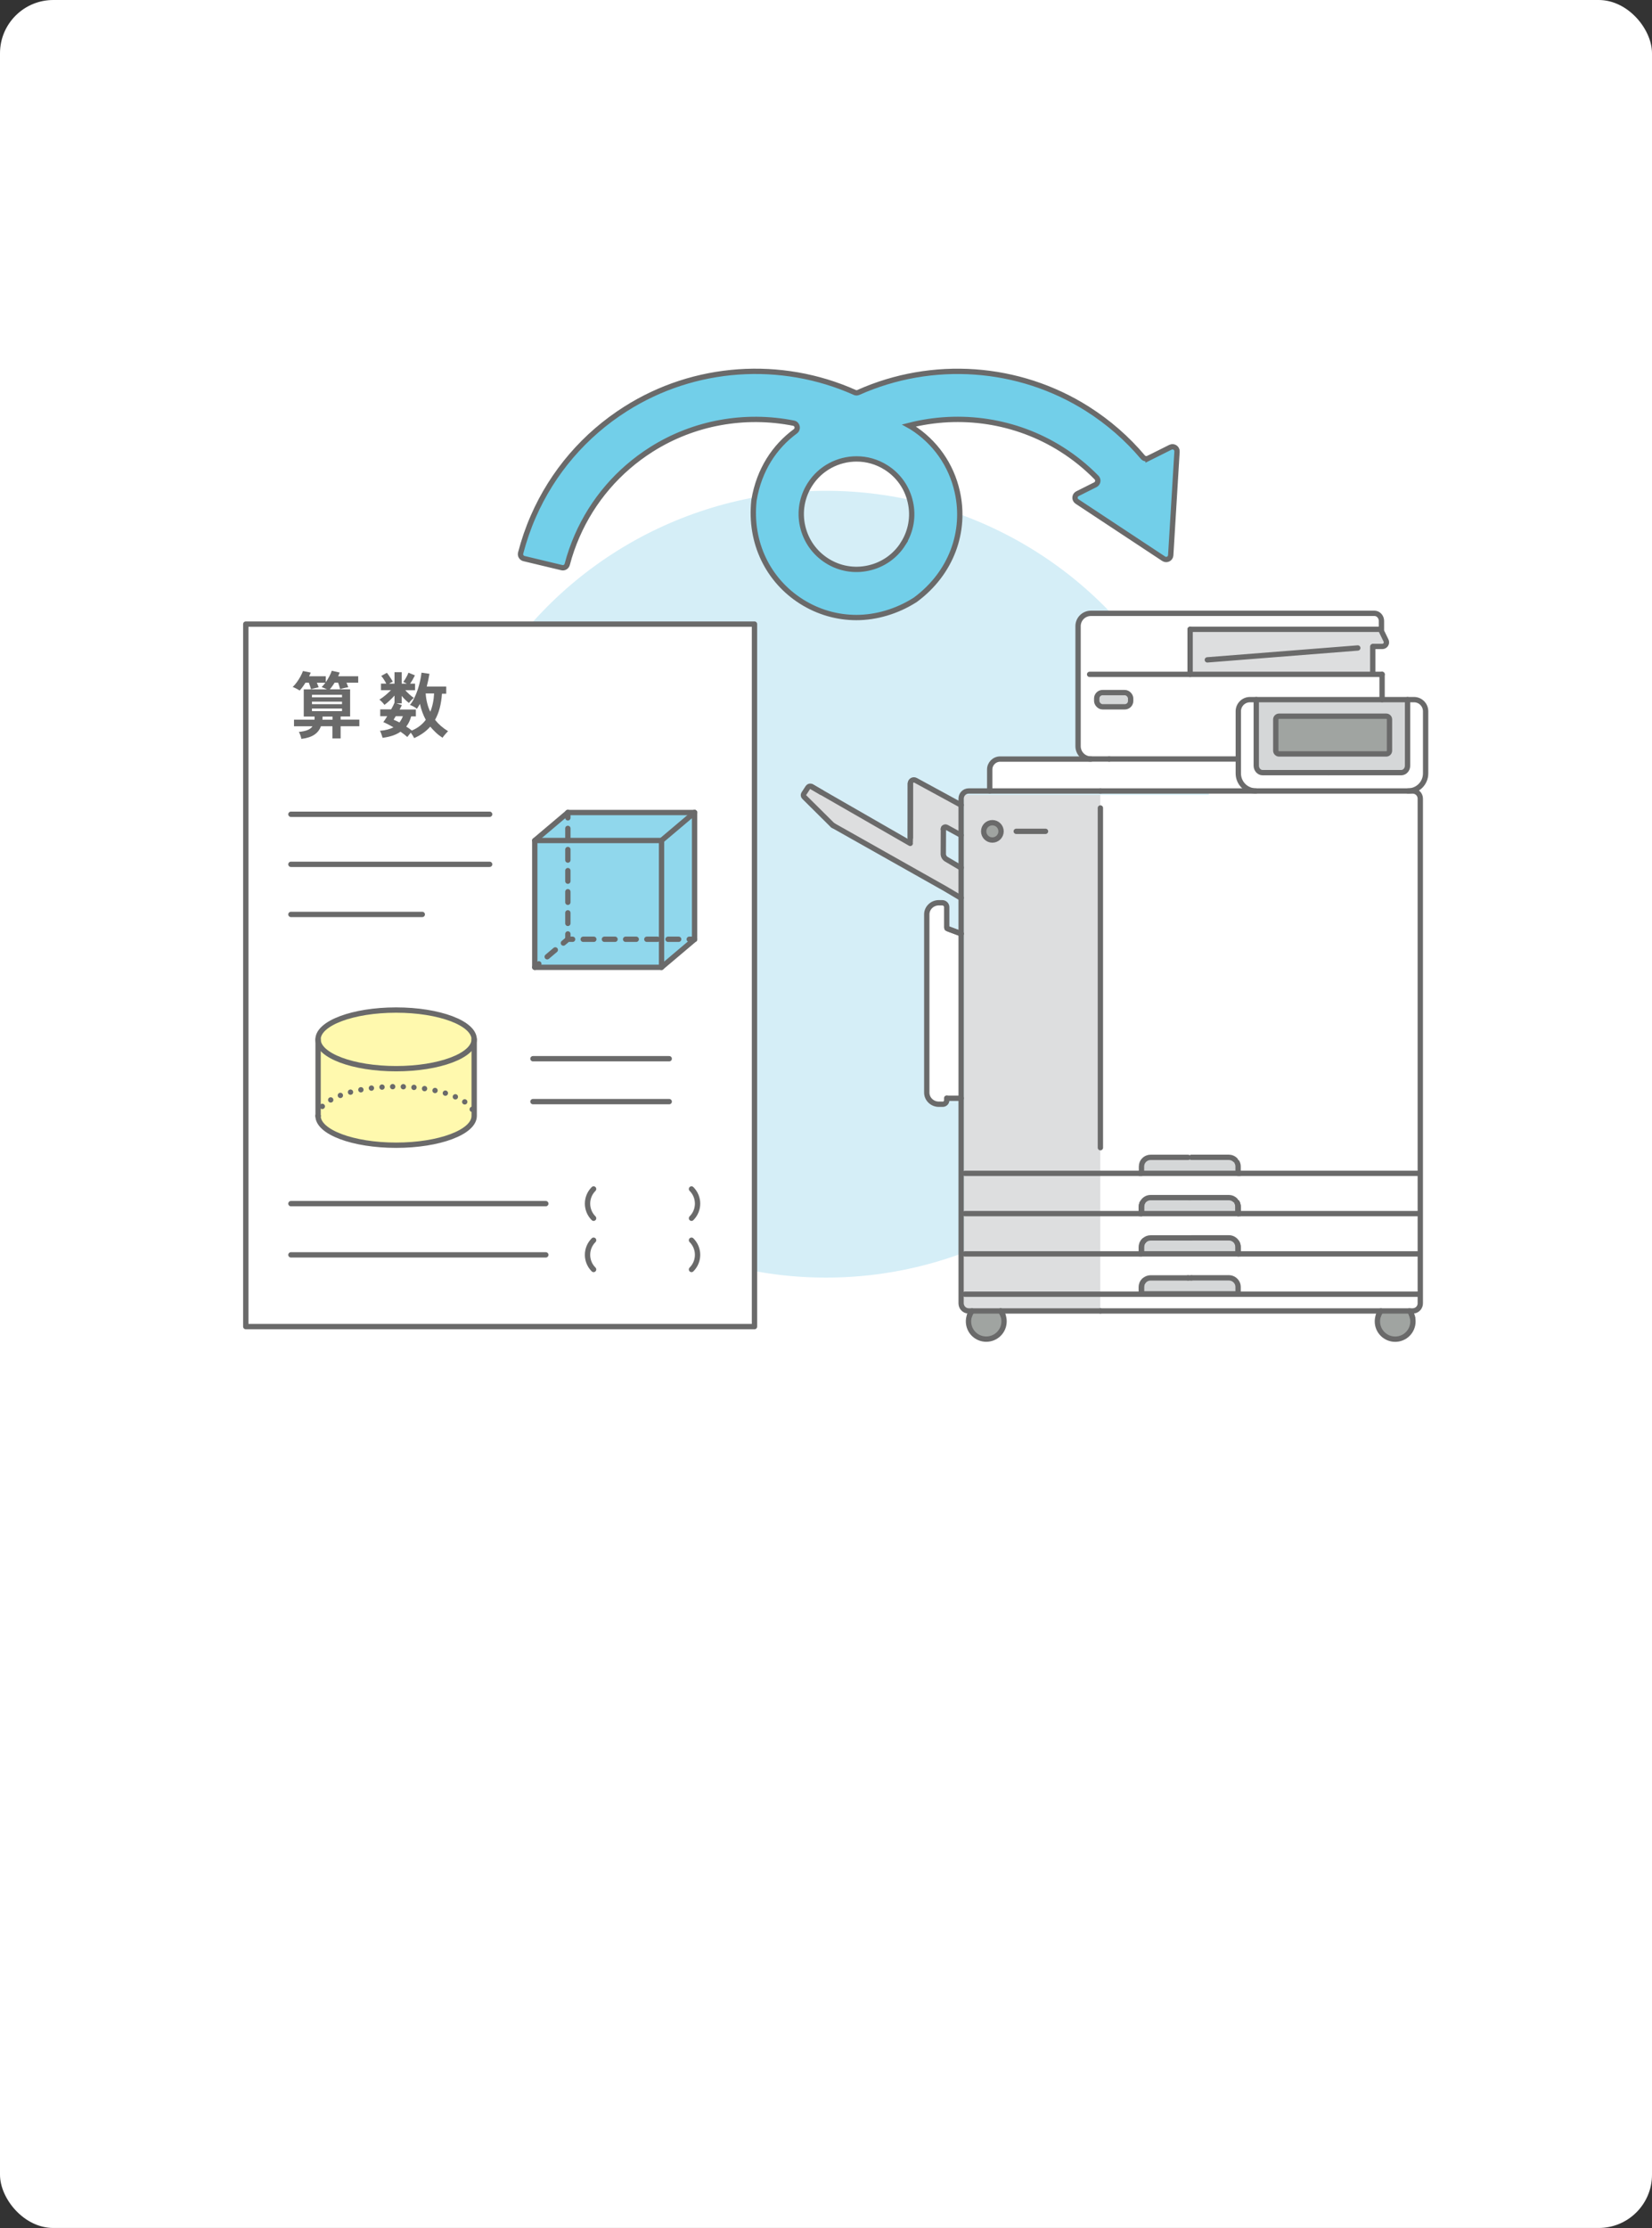 <?xml version="1.0" encoding="UTF-8"?><svg id="Layer_2" data-name="Layer 2" xmlns="http://www.w3.org/2000/svg" viewBox="0 0 310 418"><rect x="0" y="0" width="310" height="418" fill="#333333" stroke="none"/><defs><style>.cls-1, .cls-2, .cls-3, .cls-4, .cls-5, .cls-6, .cls-7, .cls-8 {
        stroke: #6a6a6a;
        stroke-linecap: round;
      }

      .cls-1, .cls-4, .cls-5, .cls-6, .cls-7 {
        stroke-linejoin: round;
      }

      .cls-1, .cls-9 {
        fill: #fff;
      }

      .cls-2, .cls-10 {
        fill: #d5d7d8;
      }

      .cls-2, .cls-3, .cls-8 {
        stroke-miterlimit: 10;
      }

      .cls-10, .cls-11, .cls-12, .cls-13, .cls-14, .cls-15, .cls-16, .cls-9 {
        stroke-width: 0px;
      }

      .cls-3, .cls-4, .cls-5, .cls-6, .cls-7 {
        fill: none;
      }

      .cls-11 {
        fill: #90d7ec;
      }

      .cls-4 {
        stroke-dasharray: 0 0 1.98 1.98;
      }

      .cls-12 {
        fill: #6a6a6a;
      }

      .cls-13 {
        fill: #dddedf;
      }

      .cls-5 {
        stroke-dasharray: 0 2;
      }

      .cls-14 {
        fill: #fff9ae;
      }

      .cls-15 {
        fill: #a0a4a1;
      }

      .cls-16 {
        fill: #d5eef7;
      }

      .cls-6 {
        stroke-dasharray: 0 0 1.99 1.99;
      }

      .cls-8 {
        fill: #72cfe9;
      }</style></defs><g id="_レイヤー_1" data-name="レイヤー 1"><g><rect class="cls-9" width="310" height="418" rx="10" ry="10"/><circle class="cls-16" cx="155" cy="165.89" r="73.81"/><rect class="cls-1" x="46.12" y="117.09" width="95.46" height="131.8"/><path class="cls-14" d="M59.69,209.36v-14.36c0-3.04,6.56-5.5,14.65-5.5s14.65,2.46,14.65,5.5v14.36c0,3.04-6.56,5.5-14.65,5.5s-14.65-2.46-14.65-5.5"/><polygon class="cls-11" points="106.56 152.44 100.35 157.69 100.35 181.48 124.12 181.48 130.34 176.22 130.34 152.44 106.56 152.44"/><g><rect class="cls-13" x="180.91" y="149.13" width="25.56" height="96.53"/><rect class="cls-9" x="206.47" y="149.13" width="60.23" height="96.53"/><g><g><path class="cls-9" d="M267.5,133.45v11.65c0,1.83-1.47,3.3-3.3,3.3h-28.54c-1.82,0-3.3-1.47-3.3-3.3v-11.65c0-1.21.98-2.19,2.19-2.19h1.19v12.39c0,.72.54,1.31,1.19,1.31h26.01c.66,0,1.19-.59,1.19-1.31v-12.39h1.19c1.2,0,2.18.98,2.18,2.19Z"/><path class="cls-15" d="M265.08,247.3c.04.2.06.4.06.61,0,1.84-1.49,3.33-3.33,3.33s-3.34-1.49-3.34-3.33c0-.37.06-.72.17-1.06.03-.08.06-.16.09-.24.03-.07.07-.15.11-.23.08-.15.17-.3.28-.44h5.37c.15.2.28.43.38.67.09.22.17.45.21.69Z"/><path class="cls-15" d="M265.08,247.3c-.04-.24-.12-.47-.21-.69.1.22.17.45.21.69Z"/><path class="cls-10" d="M264.13,131.26v12.39c0,.72-.53,1.31-1.19,1.31h-26.01c-.66,0-1.19-.59-1.19-1.31v-12.39h28.39ZM260.74,140.83v-5.85c0-.34-.27-.61-.61-.61h-20.11c-.34,0-.62.27-.62.61v5.85c0,.34.28.62.62.62h20.11c.34,0,.61-.28.61-.62Z"/><path class="cls-15" d="M260.74,134.98v5.85c0,.34-.27.62-.61.62h-20.11c-.34,0-.62-.28-.62-.62v-5.85c0-.34.28-.61.62-.61h20.11c.34,0,.61.27.61.61Z"/><path class="cls-13" d="M260.08,120.17c.25.51-.12,1.11-.7,1.11h-1.78v5.24h-34.27v-8.45h35.73l.04.07.99,2.03Z"/><path class="cls-9" d="M223.33,118.07v8.45h36.02v4.74h-24.8c-1.21,0-2.19.98-2.19,2.19v8.96h-27.66c-1.34,0-2.41-1.08-2.41-2.41v-22.51c0-1.34,1.08-2.41,2.41-2.41h53.21c.74,0,1.31.67,1.31,1.42v1.59l-.14.07-.04-.07h-35.73Z"/><path class="cls-15" d="M258.84,246.39c-.04.08-.07.15-.11.23.03-.08.07-.15.11-.23Z"/><path class="cls-15" d="M258.73,246.62c-.04.08-.06.16-.09.24.02-.08.06-.16.09-.24Z"/><path class="cls-9" d="M235.66,148.4h-49.94v-4.03c0-1.08.88-1.96,1.97-1.96h44.67v2.69c0,1.83,1.48,3.3,3.3,3.3Z"/><path class="cls-15" d="M232.32,241.47v1.29h0v-1.29c0-.3-.07-.58-.2-.82.14.24.21.52.21.82Z"/><path class="cls-9" d="M232.32,233.97v1.28h0v-1.28c0-.3-.07-.58-.2-.82.14.24.21.52.21.82Z"/><path class="cls-15" d="M232.32,226.41v1.28h0v-1.28c0-.3-.07-.58-.2-.82.14.24.21.52.21.82Z"/><path class="cls-10" d="M232.32,242.48v.27h-18.12v-1.29c0-.47.19-.9.5-1.21s.74-.5,1.21-.5h14.69c.65,0,1.22.37,1.51.9.13.24.2.52.2.82v1.02Z"/><path class="cls-10" d="M232.32,233.97v1.28h-18.12v-1.28c0-.48.19-.9.5-1.21s.74-.5,1.21-.5h14.69c.65,0,1.22.37,1.51.9.13.24.2.52.2.82Z"/><path class="cls-10" d="M232.32,226.41v1.28h-18.12v-1.28c0-.24.05-.46.13-.67.26-.62.87-1.05,1.58-1.05h14.69c.24,0,.46.05.67.14.2.09.39.22.54.37.12.12.22.25.3.4.13.24.2.52.2.82Z"/><path class="cls-15" d="M231.27,224.83c.21.09.4.22.54.37-.15-.15-.34-.28-.54-.37Z"/><path class="cls-15" d="M214.19,233.97c0-.48.19-.91.51-1.21-.31.31-.5.74-.5,1.21v1.28h0v-1.28Z"/><path class="cls-15" d="M214.19,241.47c0-.48.19-.91.51-1.21-.31.31-.5.74-.5,1.21v1.29h0v-1.29Z"/><path class="cls-15" d="M214.32,225.74c-.08.2-.13.43-.13.67v1.28h0v-1.28c0-.24.05-.46.14-.67Z"/><path class="cls-15" d="M188.24,246.86c.11.33.17.69.17,1.06,0,1.84-1.49,3.33-3.34,3.33s-3.33-1.49-3.33-3.33c0-.37.06-.72.17-1.06.02-.08.06-.16.09-.24.02-.05.04-.11.07-.16.03-.05.06-.11.09-.15.06-.12.14-.24.22-.35h5.37c.08.11.16.23.23.35.03.05.06.11.09.15.02.06.05.11.07.16.04.08.07.16.09.24Z"/><path class="cls-15" d="M188.24,246.86c-.02-.08-.06-.16-.09-.24.04.08.07.16.09.24Z"/><path class="cls-9" d="M188.08,246.46s-.06-.11-.09-.15c.03.05.06.11.09.15Z"/><path class="cls-9" d="M187.77,245.95c.08.11.16.23.22.35-.07-.12-.15-.24-.23-.35h0Z"/><path class="cls-15" d="M186.23,154.35c.9,0,1.63.72,1.63,1.62s-.73,1.63-1.63,1.63-1.63-.72-1.63-1.63.73-1.62,1.63-1.62Z"/><path class="cls-9" d="M182.17,246.3s-.06.11-.09.15c.03-.05.06-.11.09-.15Z"/><path class="cls-15" d="M182.01,246.62c-.04.08-.07.16-.09.24.02-.08.06-.16.09-.24Z"/><path class="cls-9" d="M180.36,175.18v30.87h-2.7v.38c0,.4-.33.73-.75.73h-.73c-1.24,0-2.26-.98-2.26-2.19v-33.42c0-1.21,1.02-2.19,2.26-2.19h.63c.47,0,.85.37.85.82v3.79l.05.2,2.66,1Z"/><path class="cls-13" d="M152.26,147.56l18.39,10.57.15-.27.02-10.88c0-.5.54-.82.98-.58l8.49,4.62h.06v5.68l-2.75-1.5c-.19-.1-.4-.03-.51.12-.04.07-.07.14-.07.23l-.02,4.65c0,.41.22.79.57,1l2.68,1.58h.1v5.66h-.1l-2.9-1.72-20.98-11.83s-.05-.02-.07-.04c-.06-.03-.11-.07-.15-.12l-5.26-5.22c-.16-.15-.19-.4-.07-.59l.79-1.21c.14-.21.43-.28.64-.15Z"/></g><g><path class="cls-3" d="M265.08,247.3c-.04-.24-.11-.47-.21-.69"/><path class="cls-3" d="M258.84,246.39c-.04.07-.07.15-.11.23-.04.08-.07.16-.09.24"/><path class="cls-3" d="M188.08,246.46s-.06-.11-.09-.15c-.07-.12-.15-.24-.23-.35"/><path class="cls-3" d="M188.24,246.86c-.02-.08-.06-.16-.09-.24"/><path class="cls-3" d="M182.01,246.62c-.04.08-.07.16-.09.24"/><path class="cls-3" d="M182.17,246.3s-.06.11-.09.15"/><line class="cls-3" x1="257.6" y1="126.4" x2="257.6" y2="121.3"/><line class="cls-3" x1="152.26" y1="147.56" x2="154.16" y2="148.68"/><path class="cls-3" d="M180.36,168.45h-.1l-2.9-1.72-20.98-11.83s-.05-.02-.07-.04"/><path class="cls-3" d="M177.1,155.32c-.04.07-.07.14-.07.23l-.02,4.65c0,.41.22.79.57,1l2.68,1.58h.1"/><line class="cls-3" x1="180.3" y1="151.03" x2="180.36" y2="151.03"/><line class="cls-3" x1="170.81" y1="157.87" x2="170.83" y2="146.98"/><line class="cls-3" x1="180.36" y1="175.18" x2="177.7" y2="174.18"/><path class="cls-3" d="M214.69,240.25c-.32.3-.51.74-.51,1.21v1.29h0"/><path class="cls-3" d="M232.32,235.25v-1.28c0-.3-.07-.58-.2-.82"/><path class="cls-3" d="M214.69,232.75c-.32.3-.51.74-.51,1.21v1.28"/><path class="cls-3" d="M232.32,227.69v-1.28c0-.3-.07-.58-.2-.82"/><path class="cls-3" d="M214.32,225.74c-.09.2-.14.43-.14.67v1.28"/><line class="cls-3" x1="206.49" y1="151.59" x2="206.49" y2="215.32"/><path class="cls-3" d="M206.49,245.95h-24.71c-.79,0-1.42-.64-1.42-1.42v-94.7c0-.79.64-1.43,1.42-1.43h24.71"/><line class="cls-3" x1="235.66" y1="148.4" x2="206.49" y2="148.4"/><path class="cls-3" d="M206.49,245.95h58.61c.79,0,1.42-.64,1.42-1.42v-94.7c0-.79-.64-1.43-1.42-1.43h-.89"/><line class="cls-3" x1="232.32" y1="227.69" x2="266.03" y2="227.69"/><polyline class="cls-3" points="181.09 227.69 214.19 227.69 214.19 227.69"/><line class="cls-3" x1="232.32" y1="235.25" x2="266.03" y2="235.25"/><polyline class="cls-3" points="181.09 235.25 214.19 235.25 214.19 235.25"/><line class="cls-3" x1="181.09" y1="242.81" x2="266.03" y2="242.81"/><path class="cls-3" d="M231.81,225.2c-.15-.15-.33-.28-.54-.37s-.43-.14-.67-.14h-7.04"/><path class="cls-3" d="M222.95,224.69h-7.04c-.71,0-1.32.43-1.58,1.05-.08.2-.13.43-.13.67v1.28h18.13v-1.28c0-.3-.07-.58-.21-.82"/><line class="cls-3" x1="222.95" y1="224.69" x2="223.56" y2="224.69"/><path class="cls-15" d="M232.32,226.41v1.28h0v-1.28c0-.3-.07-.58-.2-.82.14.24.21.52.21.82Z"/><path class="cls-10" d="M232.32,218.86v1.28h-18.12v-1.28c0-.24.05-.46.13-.67.26-.62.87-1.05,1.58-1.05h14.69c.24,0,.46.05.67.14.2.09.39.22.54.37.12.12.22.25.3.4.13.24.2.52.2.82Z"/><path class="cls-15" d="M231.27,224.83c.21.09.4.22.54.37-.15-.15-.34-.28-.54-.37Z"/><path class="cls-15" d="M214.32,225.74c-.08.2-.13.43-.13.67v1.28h0v-1.28c0-.24.05-.46.14-.67Z"/><path class="cls-3" d="M232.32,227.69v-1.28c0-.3-.07-.58-.2-.82"/><path class="cls-3" d="M214.32,225.74c-.09.2-.14.43-.14.67v1.28"/><line class="cls-3" x1="232.32" y1="220.14" x2="266.03" y2="220.14"/><polyline class="cls-3" points="181.09 220.14 214.19 220.14 214.19 220.14"/><path class="cls-3" d="M231.81,217.64c-.15-.15-.33-.28-.54-.37s-.43-.14-.67-.14h-7.04"/><path class="cls-3" d="M222.95,217.14h-7.04c-.71,0-1.32.43-1.58,1.05-.08.2-.13.43-.13.67v1.28h18.13v-1.28c0-.3-.07-.58-.21-.82"/><line class="cls-3" x1="222.95" y1="224.69" x2="223.56" y2="224.69"/><path class="cls-3" d="M222.95,232.25h-7.04c-.47,0-.9.19-1.21.5s-.5.74-.5,1.21v1.28h18.13v-1.28c0-.3-.07-.58-.21-.82-.29-.53-.86-.9-1.51-.9h-7.04"/><line class="cls-3" x1="222.95" y1="232.25" x2="223.56" y2="232.25"/><path class="cls-3" d="M222.95,239.75h-7.04c-.47,0-.9.19-1.21.5s-.5.74-.5,1.21v1.29h18.13v-1.29c0-.3-.07-.58-.21-.82-.29-.53-.86-.9-1.51-.9h-7.04"/><line class="cls-3" x1="222.95" y1="239.75" x2="223.56" y2="239.75"/><path class="cls-3" d="M264.21,148.4h-28.54c-1.82,0-3.3-1.47-3.3-3.3v-11.65c0-1.21.98-2.19,2.19-2.19h30.78c1.2,0,2.18.98,2.18,2.19v11.65c0,1.83-1.47,3.3-3.3,3.3Z"/><path class="cls-3" d="M235.74,131.26v12.39c0,.72.54,1.31,1.19,1.31h12.41"/><path class="cls-3" d="M264.13,131.26v12.39c0,.72-.53,1.31-1.19,1.31h-13.6"/><path class="cls-3" d="M260.13,141.45h-20.11c-.34,0-.62-.28-.62-.62v-5.85c0-.34.28-.61.62-.61h20.11c.34,0,.61.27.61.61v5.85c0,.34-.27.62-.61.62Z"/><line class="cls-3" x1="208.13" y1="142.4" x2="232.14" y2="142.4"/><path class="cls-3" d="M185.72,148.4v-4.03c0-1.08.88-1.96,1.97-1.96h17.02"/><line class="cls-3" x1="259.35" y1="126.52" x2="259.35" y2="131.26"/><path class="cls-3" d="M208.13,142.4h-3.42c-1.34,0-2.41-1.08-2.41-2.41v-22.51c0-1.34,1.08-2.41,2.41-2.41h53.21c.74,0,1.31.67,1.31,1.42v1.59"/><polyline class="cls-3" points="223.33 118.07 223.33 118.07 223.33 126.52"/><path class="cls-3" d="M170.81,158.23l-.16-.09-18.39-10.57c-.21-.13-.5-.06-.64.15l-.79,1.21c-.12.19-.09.43.07.59l5.26,5.22s.09.09.15.12c.02.02.05.03.07.05"/><path class="cls-3" d="M170.83,157.16v-10.18c0-.5.54-.82.98-.58l8.49,4.62"/><path class="cls-3" d="M177.02,155.55c0-.09.02-.16.07-.23.11-.15.32-.22.51-.12l2.75,1.5"/><path class="cls-3" d="M187.85,155.97c0,.9-.73,1.63-1.63,1.63s-1.63-.72-1.63-1.63.73-1.62,1.63-1.62,1.63.72,1.63,1.62Z"/><line class="cls-3" x1="190.7" y1="155.97" x2="196.19" y2="155.97"/><line class="cls-3" x1="177.7" y1="206.05" x2="180.36" y2="206.05"/><path class="cls-3" d="M223.33,118.07h35.73l.04.07.99,2.03c.25.51-.12,1.11-.7,1.11h-1.65"/><path class="cls-3" d="M187.77,245.95c.08.11.16.23.22.35.03.05.06.11.09.15.02.06.05.11.07.16.04.08.07.16.09.24.11.33.17.69.17,1.06,0,1.84-1.49,3.33-3.34,3.33s-3.33-1.49-3.33-3.33c0-.37.06-.72.17-1.06.02-.08.06-.16.09-.24.02-.05.04-.11.07-.16.03-.05.06-.11.09-.15.06-.12.14-.24.22-.35"/><path class="cls-3" d="M264.49,245.95c.15.2.28.43.38.67.09.22.17.45.21.69.04.2.06.4.06.61,0,1.84-1.49,3.33-3.33,3.33s-3.34-1.49-3.34-3.33c0-.37.06-.72.17-1.06.03-.08.06-.16.09-.24.03-.07.07-.15.11-.23.08-.15.17-.3.28-.44"/><line class="cls-3" x1="180.36" y1="175.18" x2="177.94" y2="174.28"/><path class="cls-3" d="M177.65,206.03v.41c0,.4-.33.73-.75.73h-.73c-1.24,0-2.26-.98-2.26-2.19v-33.42c0-1.21,1.02-2.19,2.26-2.19h.63c.47,0,.85.37.85.82v3.79"/><polyline class="cls-3" points="204.47 126.52 223.33 126.52 257.6 126.52 259.35 126.52"/></g></g><rect class="cls-2" x="205.8" y="129.94" width="6.37" height="2.67" rx="1.1" ry="1.1" transform="translate(417.97 262.55) rotate(-180)"/><line class="cls-3" x1="226.56" y1="123.8" x2="254.79" y2="121.57"/></g><line class="cls-3" x1="54.59" y1="152.77" x2="91.88" y2="152.77"/><line class="cls-3" x1="54.59" y1="162.16" x2="91.88" y2="162.16"/><line class="cls-3" x1="54.59" y1="225.82" x2="102.42" y2="225.82"/><line class="cls-3" x1="54.59" y1="171.56" x2="79.24" y2="171.56"/><line class="cls-3" x1="100.01" y1="206.68" x2="125.58" y2="206.68"/><line class="cls-3" x1="100.01" y1="198.63" x2="125.58" y2="198.63"/><g><g><rect class="cls-7" x="100.35" y="157.69" width="23.79" height="23.79"/><g><line class="cls-7" x1="130.34" y1="176.22" x2="129.34" y2="176.22"/><polyline class="cls-6" points="127.35 176.22 106.56 176.22 101.87 180.19"/><line class="cls-7" x1="101.11" y1="180.83" x2="100.35" y2="181.48"/></g><line class="cls-7" x1="106.56" y1="152.44" x2="130.34" y2="152.44"/><line class="cls-7" x1="124.13" y1="157.69" x2="130.34" y2="152.44"/><line class="cls-7" x1="100.35" y1="157.69" x2="106.56" y2="152.44"/><line class="cls-7" x1="124.12" y1="181.49" x2="130.33" y2="176.24"/><g><line class="cls-7" x1="106.56" y1="176.22" x2="106.56" y2="175.22"/><line class="cls-4" x1="106.56" y1="173.24" x2="106.56" y2="154.43"/><line class="cls-7" x1="106.56" y1="153.44" x2="106.56" y2="152.44"/></g></g><line class="cls-7" x1="130.34" y1="152.44" x2="130.34" y2="176.22"/></g><g><path class="cls-12" d="M56.56,138.65c-.03-.18-.09-.4-.18-.67-.09-.27-.2-.48-.3-.66.69-.07,1.24-.19,1.65-.36s.71-.4.91-.7h-3.47v-1.24h3.85c0-.1.01-.2.01-.29v-.3h-2.03v-5.09h4.37c-.17-.08-.35-.16-.55-.25-.19-.09-.35-.15-.47-.18.23-.22.47-.5.71-.82h-1.61c.07.15.14.31.2.46.06.15.11.29.14.4-.12.02-.27.05-.46.1-.19.05-.37.1-.55.14s-.32.09-.42.12c-.04-.15-.09-.34-.17-.57-.08-.22-.16-.45-.24-.66h-.63c-.18.29-.36.56-.55.82-.19.26-.37.47-.55.65-.08-.06-.21-.14-.37-.23-.17-.09-.33-.18-.51-.26s-.31-.14-.42-.17c.27-.25.53-.55.78-.9s.48-.7.68-1.07c.2-.37.36-.71.47-1.03l1.46.3c-.09.23-.19.46-.31.69h3.13v1.11c.24-.34.46-.7.66-1.08.2-.38.36-.73.47-1.07l1.48.34c-.04.12-.08.23-.13.34s-.11.23-.16.36h3.77v1.2h-2.21c.07.16.14.32.2.47.06.15.11.28.14.39-.15.02-.33.05-.53.09-.2.04-.39.09-.57.14-.18.05-.32.09-.43.13-.04-.17-.09-.37-.16-.59-.07-.22-.14-.44-.22-.63h-.65c-.14.23-.29.46-.45.67-.15.22-.3.41-.45.58h3.81v5.09h-1.78v.59h3.51v1.24h-3.51v2.29h-1.54v-2.29h-2.16c-.23.66-.64,1.19-1.23,1.59s-1.4.66-2.46.79ZM58.54,130.83h5.64v-.47h-5.64v.47ZM58.54,132.11h5.64v-.47h-5.64v.47ZM58.54,133.42h5.64v-.49h-5.64v.49ZM60.5,135.03h1.9v-.59h-1.88c0,.1,0,.2,0,.3,0,.1-.01.2-.02.3Z"/><path class="cls-12" d="M77.71,138.45c-.06-.13-.15-.28-.26-.46-.11-.18-.23-.36-.36-.53-.12.14-.24.28-.36.43-.13.15-.23.28-.3.38-.16-.15-.35-.31-.57-.48-.22-.17-.45-.33-.7-.51-.44.31-.94.55-1.5.74-.56.18-1.19.32-1.87.41-.03-.11-.07-.25-.13-.43-.06-.17-.12-.35-.18-.51-.06-.17-.13-.29-.19-.38,1.02-.08,1.86-.3,2.54-.66-.73-.42-1.36-.75-1.9-.97.1-.13.21-.29.34-.48s.26-.4.39-.63h-1.31v-1.28h2.05c.3-.52.51-.94.63-1.27v-1.32c-.28.32-.59.63-.93.95s-.66.58-.96.8c-.07-.11-.17-.23-.29-.37-.12-.13-.24-.26-.36-.37-.12-.11-.22-.2-.3-.25.2-.12.42-.27.68-.46.26-.19.51-.41.78-.64.26-.23.5-.46.72-.67h-1.88v-1.23h1c-.13-.26-.29-.52-.46-.79s-.33-.48-.49-.65l1.05-.59c.13.14.26.32.4.53.14.21.28.41.41.61.13.2.23.38.3.53-.22.09-.45.21-.7.37h1.03v-2.15h1.35v2.15h.96c-.12-.07-.23-.14-.35-.19s-.22-.1-.31-.13c.2-.27.38-.56.56-.88.18-.31.31-.6.41-.86l1.21.5c-.11.23-.25.5-.41.78-.17.29-.33.55-.49.78h.93v1.23h-1.84c.23.26.5.52.79.79.29.27.56.48.82.64-.13.11-.29.25-.47.44-.18.18-.33.36-.45.52-.23-.18-.47-.38-.7-.61-.23-.23-.46-.47-.66-.72v1.4h-1l1.03.34c-.05.12-.12.25-.19.38s-.15.29-.23.44h3.05v1.28h-.88c-.2.75-.51,1.39-.93,1.92.2.12.38.24.56.36.17.13.34.25.49.38.56-.23,1.06-.52,1.49-.86.44-.34.81-.72,1.13-1.15-.25-.46-.47-.94-.65-1.44-.18-.5-.33-1.02-.45-1.55-.09.17-.18.33-.28.48s-.19.29-.29.44c-.14-.13-.34-.26-.59-.4-.25-.14-.48-.25-.71-.32.31-.38.58-.81.82-1.31s.46-1.02.64-1.57c.18-.55.33-1.1.45-1.65.12-.54.2-1.06.26-1.53l1.49.22c-.13.78-.3,1.58-.51,2.38h3.66v1.35h-.8c-.07.97-.21,1.87-.42,2.68-.21.82-.51,1.56-.88,2.22.65.82,1.46,1.53,2.44,2.13-.12.12-.25.26-.39.42-.14.16-.28.32-.4.47s-.2.27-.24.35c-.46-.3-.88-.62-1.26-.98-.38-.36-.73-.73-1.05-1.11-.78.89-1.79,1.61-3.04,2.16ZM74.95,135.54c.27-.34.49-.73.65-1.17h-1.34c-.08.13-.16.25-.22.36s-.13.21-.18.3c.36.14.72.32,1.09.51ZM80.74,133.54c.22-.52.38-1.07.5-1.65.12-.58.19-1.18.22-1.79h-1.58c.04.64.14,1.25.28,1.82.14.58.34,1.12.58,1.62Z"/></g><ellipse class="cls-7" cx="74.33" cy="195" rx="14.65" ry="5.5"/><path class="cls-5" d="M59.69,209.36c0-3.04,6.56-5.5,14.65-5.5s14.65,2.46,14.65,5.5"/><path class="cls-7" d="M88.98,195v14.36c0,3.04-6.56,5.5-14.65,5.5s-14.65-2.46-14.65-5.5"/><line class="cls-7" x1="59.69" y1="195" x2="59.69" y2="209.36"/><path class="cls-3" d="M111.39,228.56c-1.52-1.52-1.52-3.97,0-5.49"/><path class="cls-3" d="M129.76,223.07c1.52,1.52,1.52,3.97,0,5.49"/><line class="cls-3" x1="54.59" y1="235.43" x2="102.42" y2="235.43"/><path class="cls-3" d="M111.39,238.17c-1.52-1.52-1.52-3.97,0-5.49"/><path class="cls-3" d="M129.76,232.68c1.52,1.52,1.52,3.97,0,5.49"/><path class="cls-8" d="M215.48,85.98c-.35.17-.77.08-1.02-.21-2.97-3.52-6.46-6.56-10.4-9.06-12.9-8.17-29.13-9.27-42.99-3.08-.22.1-.46.1-.67,0-13.86-6.19-30.1-5.1-42.99,3.08-7.7,4.88-13.7,11.86-17.34,20.19-.97,2.21-1.76,4.52-2.37,6.86-.12.46.17.93.63,1.04l7.1,1.7c.45.11.89-.17,1.01-.61.48-1.83,1.11-3.64,1.87-5.37,2.92-6.68,7.73-12.27,13.91-16.19,8-5.07,17.6-6.74,26.69-4.94.74.15.94,1.09.33,1.54-3.85,2.83-6.79,7.16-7.75,12.91,0,.03,0,.06-.01.09-.84,7.9,2.67,14.97,8.9,18.92,3.14,1.99,6.7,3.01,10.33,3.01s7.57-1.1,11.05-3.33c.03-.02.06-.04.08-.06,6.69-4.98,9.47-12.75,7.79-20.22-1.13-5.05-4.16-9.35-8.53-12.12h0c-.17-.11-.35-.2-.53-.3,9.66-2.47,20.09-.95,28.67,4.49,2.4,1.52,4.58,3.29,6.53,5.28.4.41.28,1.1-.24,1.35l-3.33,1.67c-.59.29-.64,1.11-.09,1.47l16.26,10.74c.55.36,1.28,0,1.32-.66l1.18-19.45c.04-.65-.64-1.1-1.23-.81l-4.16,2.08ZM169.48,102.01c-1.48,2.34-3.79,3.96-6.49,4.56-2.7.61-5.48.12-7.81-1.36s-3.96-3.78-4.57-6.49c-.61-2.7-.12-5.48,1.36-7.81,1.97-3.11,5.34-4.81,8.77-4.81,1.9,0,3.81.52,5.53,1.61,2.34,1.48,3.96,3.79,4.56,6.49.61,2.7.12,5.48-1.36,7.81Z"/></g></g></svg>